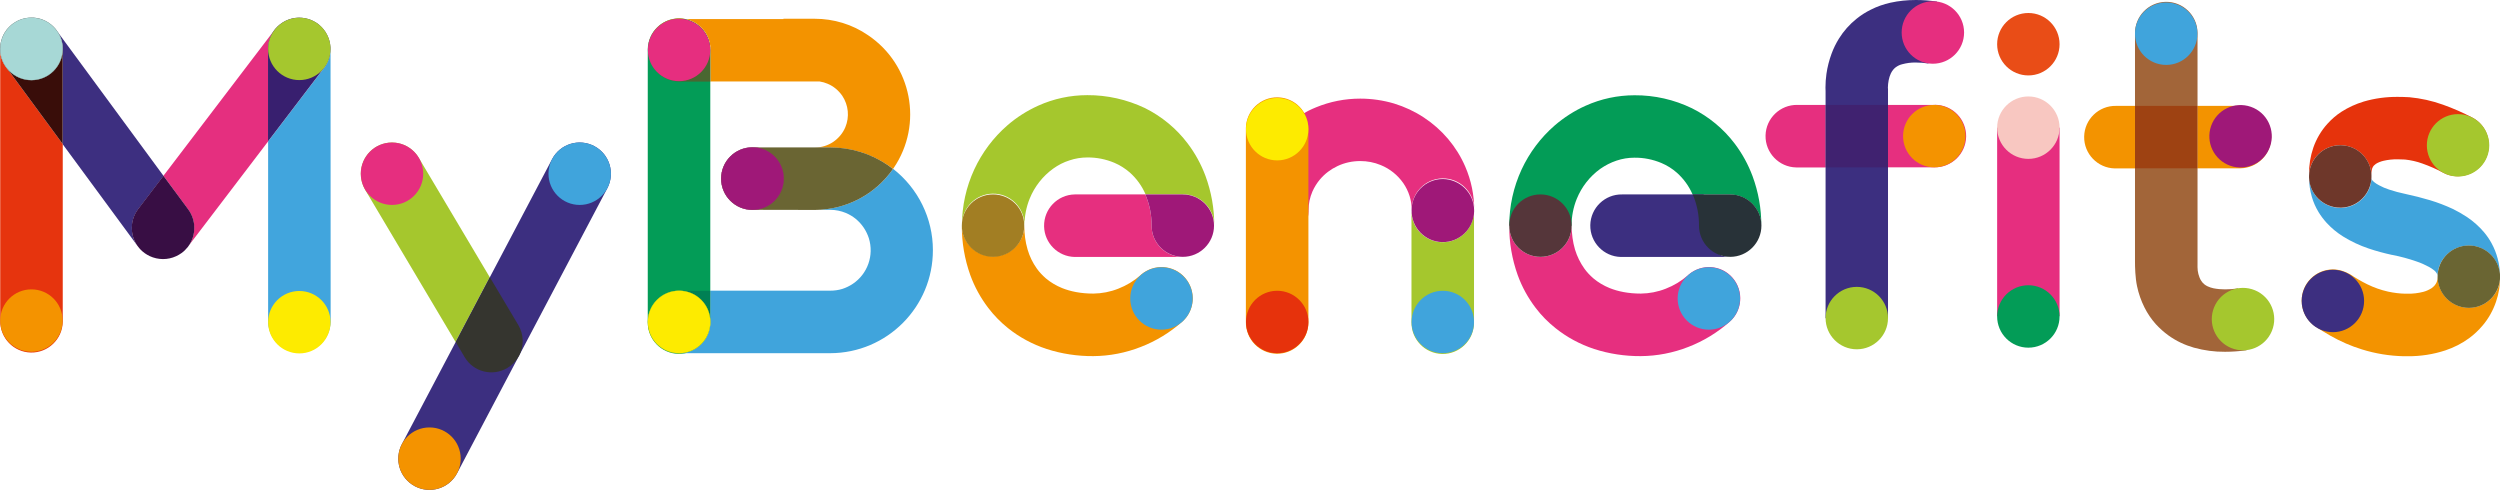 <?xml version="1.0" encoding="utf-8"?>
<!-- Generator: Adobe Illustrator 22.1.0, SVG Export Plug-In . SVG Version: 6.00 Build 0)  -->
<svg version="1.1" id="Layer_1" xmlns="http://www.w3.org/2000/svg" xmlns:xlink="http://www.w3.org/1999/xlink" x="0px" y="0px"
	 width="2306.8px" height="452px" viewBox="0 0 2306.8 452" style="enable-background:new 0 0 2306.8 452;" xml:space="preserve">
<style type="text/css">
	.st0{fill:#E62F7F;}
	.st1{fill:#A5C72D;}
	.st2{fill:#9F1878;}
	.st3{fill:#F49300;}
	.st4{fill:#039C57;}
	.st5{fill:#F39300;}
	.st6{fill:#496731;}
	.st7{fill:#40A4DC;}
	.st8{fill:#008054;}
	.st9{fill:#6A6533;}
	.st10{fill:#E62E7F;}
	.st11{fill:#FDEB00;stroke:#FDEB00;stroke-width:0.3;stroke-miterlimit:10;}
	.st12{fill:#9F1878;stroke:#9F1878;stroke-width:0.3;stroke-miterlimit:10;}
	.st13{fill:#E6330C;}
	.st14{fill:#6E372A;}
	.st15{fill:#A5C72E;}
	.st16{fill:#3D2F80;}
	.st17{fill:#E94D17;}
	.st18{fill:#F8C7C1;}
	.st19{fill:#A27E23;}
	.st20{fill:#55363A;}
	.st21{fill:#3C2F80;}
	.st22{fill:#283238;}
	.st23{fill:#402270;}
	.st24{fill:#A26539;}
	.st25{fill:#9E4212;}
	.st26{fill:#E52F7F;}
	.st27{fill:#380E44;}
	.st28{fill:#41A5DD;}
	.st29{fill:#381F6F;}
	.st30{fill:#E6340E;}
	.st31{fill:#390D09;}
	.st32{fill:#FDEB00;}
	.st33{fill:#A7D8D6;stroke:#A7D8D6;stroke-width:0.3;stroke-miterlimit:10;}
	.st34{fill:#35352F;}
	.st35{fill:#E6320C;}
</style>
<title>3642_MyBenefits</title>
<g id="Layer_2_1_">
	<g id="Layer_1-2">
		<path class="st0" d="M1255.1,91c-14,0-27.8,2.7-40.7,8c-18.7,7.6-34.8,20.5-46.4,37.1c-11.9,17-18.3,37.3-18.3,58
			c-0.3,15.9,12.4,29.1,28.3,29.4c15.9,0.3,29.1-12.4,29.4-28.3c0-0.4,0-0.7,0-1.1c0-6,1.2-11.9,3.6-17.4c1.8-4,4.1-7.8,7-11.2
			c4.4-5.2,10-9.4,16.2-12.3c6.6-3.1,13.7-4.6,21-4.6c6.4,0,12.8,1.2,18.8,3.7c8.4,3.4,15.6,9.2,20.8,16.6
			c5.1,7.4,7.9,16.1,7.8,25.1l0,0c-0.3-15.9,12.4-29.1,28.3-29.4c15.9-0.3,29.1,12.4,29.4,28.3c0,0.4,0,0.7,0,1.1
			c0-13.9-2.8-27.6-8.3-40.3c-8-18.5-21.3-34.2-38.2-45.3c-8.5-5.6-17.7-9.9-27.5-12.9C1276.1,92.5,1265.6,91,1255.1,91L1255.1,91"
			/>
		<path class="st1" d="M1360.1,194.1L1360.1,194.1c0.3,15.9-12.4,29.1-28.3,29.4c-15.9,0.3-29.1-12.4-29.4-28.3c0-0.4,0-0.7,0-1.1
			v103.1c-0.3,15.9,12.4,29.1,28.3,29.4c15.9,0.3,29.1-12.4,29.4-28.3c0-0.4,0-0.7,0-1.1V194.1L1360.1,194.1"/>
		<path class="st2" d="M1331.3,165.2c-15.9,0-28.8,12.9-28.8,28.8l0,0c-0.3,15.9,12.4,29.1,28.3,29.4c15.9,0.3,29.1-12.4,29.4-28.3
			c0-0.4,0-0.7,0-1.1l0,0C1360.1,178.2,1347.2,165.3,1331.3,165.2C1331.3,165.2,1331.3,165.2,1331.3,165.2"/>
		<path class="st3" d="M1207.3,297V119.2c0.3-15.9-12.4-29.1-28.3-29.4c-15.9-0.3-29.1,12.4-29.4,28.3c0,0.4,0,0.7,0,1.1V297
			c-0.3,15.9,12.4,29.1,28.3,29.4c15.9,0.3,29.1-12.4,29.4-28.3C1207.3,297.7,1207.3,297.4,1207.3,297"/>
		<path class="st4" d="M655.4,297.1V46.4c0.3-15.9-12.4-29.1-28.3-29.4c-15.9-0.3-29.1,12.4-29.4,28.3c0,0.4,0,0.7,0,1.1v250.7
			c-0.3,15.9,12.4,29.1,28.3,29.4c15.9,0.3,29.1-12.4,29.4-28.3C655.4,297.8,655.4,297.5,655.4,297.1"/>
		<path class="st5" d="M752.6,193.6L752.6,193.6 M751.7,17.3h-28.8v0.3h-96.2c-15.9,0-28.8,12.9-28.8,28.8c0,0,0,0,0,0l0,0
			c-0.3-15.9,12.4-29.1,28.3-29.4c15.9-0.3,29.1,12.4,29.4,28.3c0,0.4,0,0.7,0,1.1v28.8h100.8c2.5,0.4,5,1.1,7.3,2.1
			c5.5,2.3,10.1,6.2,13.5,11.1c5.7,8.6,6.8,19.4,2.8,29c-2.3,5.5-6.2,10.1-11.1,13.5c-4.9,3.3-10.6,5.1-16.5,5.2H766
			c18.9,0,37.4,5.6,53.1,16.2c1.7,1.1,3.3,2.3,4.9,3.6c0.2-0.4,0.5-0.7,0.7-1c27.3-40.3,16.7-95.2-23.7-122.4
			C786.5,22.5,769.3,17.3,751.7,17.3"/>
		<path class="st6" d="M626.6,17.6C610.7,17.9,598,31,598.3,47c0.3,15.5,12.8,28,28.3,28.3h28.8V46.4
			C655.4,30.5,642.5,17.6,626.6,17.6L626.6,17.6"/>
		<path class="st7" d="M824.1,155.8c-16.3,23.5-42.9,37.5-71.5,37.8H766c5,0,9.9,1,14.5,2.9c6.7,2.8,12.4,7.5,16.5,13.6
			c2,3,3.6,6.3,4.7,9.7c4.9,15.8-1.1,32.9-14.8,42.1c-3,2-6.3,3.6-9.7,4.7c-3.6,1.1-7.3,1.6-11.1,1.6H655.4v28.8
			c0,15.9-12.9,28.8-28.8,28.9c0,0,0,0,0,0H766c52.5-0.1,94.9-42.7,94.8-95.2C860.8,201.5,847.2,173.8,824.1,155.8"/>
		<path class="st8" d="M655.4,268.3h-28.8c-15.9,0-28.8,12.9-28.8,28.8s12.9,28.8,28.8,28.8l0,0c15.9,0,28.8-12.9,28.8-28.8l0,0
			L655.4,268.3"/>
		<path class="st9" d="M766,136h-71.8c-15.9,0-28.8,12.9-28.8,28.8s12.9,28.8,28.8,28.8l0,0l52.8,0.1h5.5
			c28.6-0.3,55.2-14.4,71.5-37.8c-1.6-1.2-3.3-2.4-4.9-3.6C803.4,141.6,784.9,136,766,136"/>
		<circle class="st10" cx="626.6" cy="46.1" r="28.8"/>
		<circle class="st11" cx="626.6" cy="297.1" r="28.8"/>
		<circle class="st12" cx="694.3" cy="164.8" r="28.8"/>
		<path class="st7" d="M2130.6,163.1c0,0.2,0,0.5,0,0.7c0,6.1,0.9,12.1,2.6,17.9c1.4,4.9,3.5,9.5,6.1,13.9c2.2,3.6,4.7,6.9,7.5,10
			c4.5,4.9,9.6,9.1,15.2,12.6c7.4,4.6,15.3,8.3,23.6,11.1c7.1,2.4,14.2,4.3,21.5,5.9h0.1h0.1c7.7,1.5,15.2,3.5,22.6,6.1
			c3.9,1.3,7.7,3,11.4,5c1.7,0.9,3.3,2,4.9,3.3c0.6,0.5,1.2,1.1,1.7,1.8c0.4,0.5,0.7,1,0.9,1.5c0.3,0.8,0.4,1.7,0.3,2.5l0,0
			c0-15.9,13-28.8,28.9-28.8c15.9,0,28.7,12.9,28.8,28.8c0-5.7-0.7-11.5-2.2-17c-1.3-4.8-3.1-9.4-5.5-13.8c-2-3.7-4.4-7.2-7.1-10.4
			c-4.5-5.3-9.8-10-15.6-13.9c-4.2-2.8-8.6-5.3-13.1-7.5c-6.9-3.2-13.9-5.9-21.2-8.1c-7.3-2.2-14.9-4.1-22.8-5.8c-5-1-10-2.4-14.9-4
			c-3.1-1-6.2-2.3-9.1-3.9c-1.6-0.8-3-1.7-4.4-2.8c-0.6-0.5-1.2-1-1.7-1.6c-0.3-0.3-0.6-0.7-0.7-1.1c-0.1-0.2-0.1-0.3-0.1-0.5
			c-0.1-0.4-0.1-0.8-0.1-1.1v-0.1c-0.4,15.1-12.5,27.4-27.6,28h-1.2c-15.5,0-28.2-12.2-28.8-27.6L2130.6,163.1 M2188.2,161.4v0.2
			c0,0.3,0,0.7,0,1C2188.2,162.2,2188.2,161.8,2188.2,161.4"/>
		<path class="st5" d="M2152.6,248.6c-15.9,0-28.8,12.9-28.8,28.8c0,9.7,4.9,18.8,13,24.1c3.8,2.5,8.4,5.4,13.7,8.4
			c9.2,5.2,18.8,9.4,28.9,12.5c12.5,3.9,25.4,6,38.5,6.3l0,0c1.2,0,2.4,0,3.6,0c11.9,0.1,23.7-1.7,34.9-5.4
			c7.8-2.6,15.1-6.3,21.7-11.1c4.7-3.4,9-7.5,12.8-12c5.4-6.4,9.5-13.8,12.2-21.7c2.6-7.5,3.9-15.4,3.9-23.3
			c0,15.9-13,28.8-28.9,28.8c-15.9,0-28.7-12.9-28.8-28.8l0,0c0,1.8-0.3,3.6-1,5.3c-0.5,1.1-1.2,2.2-2,3.1c-0.8,0.9-1.7,1.6-2.6,2.3
			c-2.4,1.5-5,2.7-7.7,3.4c-4.7,1.2-9.6,1.8-14.5,1.7c-0.7,0-1.4,0-2.1,0l0,0c-5.3-0.1-10.6-0.8-15.8-1.9
			c-6.7-1.5-13.2-3.8-19.3-6.8c-5.5-2.7-10.7-5.8-15.8-9.2C2163.7,250.3,2158.2,248.6,2152.6,248.6"/>
		<path class="st9" d="M2278,226.5c-15.9,0-28.8,12.9-28.8,28.8c0,0,0,0,0,0l0,0c0,15.9,13,28.8,28.9,28.8
			c15.9,0,28.7-12.9,28.8-28.8l0,0C2306.8,239.4,2293.9,226.5,2278,226.5"/>
		<path class="st13" d="M2188.2,162.7c0,0.3,0,0.6,0,0.9v0.1C2188.2,163.3,2188.2,163,2188.2,162.7 M2212.5,89.4
			c-10.6-0.1-21.2,1.3-31.4,4.3c-7.3,2.2-14.3,5.4-20.7,9.5c-4.8,3.1-9.1,6.9-12.9,11.1c-5.7,6.3-10.1,13.8-12.9,21.8
			c-2.7,7.9-4.1,16.1-4,24.5c0,0.9,0,1.7,0,2.5c0-0.3,0-0.7,0-1c0.4-15.6,13.2-28.1,28.8-28.1h0.7c15.1,0.4,27.3,12.3,28.1,27.4
			c0-0.3,0-0.6,0-0.9c0-1.2,0.1-2.4,0.3-3.6c0.1-0.7,0.3-1.4,0.6-2c0.3-0.8,0.8-1.5,1.3-2.1c0.6-0.6,1.2-1.1,1.9-1.6
			c2.1-1.3,4.4-2.2,6.9-2.8c4.3-1,8.8-1.5,13.3-1.4l0,0c2,0,4.2,0.1,6.5,0.2h0.1c5.5,0.6,10.9,1.8,16.1,3.7
			c6.8,2.4,13.3,5.3,19.7,8.7c14.2,7.1,31.5,1.3,38.6-12.9c6.9-13.9,1.6-30.9-12.2-38.2l0,0c-8.7-4.6-17.8-8.6-27.1-11.9
			c-10-3.6-20.4-5.9-31.1-6.9h-0.1C2219.5,89.5,2215.9,89.4,2212.5,89.4"/>
		<path class="st14" d="M2159.4,134c-15.6,0-28.4,12.5-28.8,28.1c0,0.3,0,0.7,0,1v0.9c0.6,15.4,13.3,27.6,28.8,27.6h1.2
			c15.1-0.6,27.2-12.9,27.6-28v-0.1c0-0.3,0-0.6,0-0.9s0-0.7,0-1v-0.2c-0.7-15.1-13-27.1-28.1-27.4H2159.4"/>
		<circle class="st15" cx="2268.1" cy="134.1" r="28.8"/>
		<circle class="st16" cx="2152.6" cy="277.7" r="28.8"/>
		<circle class="st7" cx="1331.3" cy="297.1" r="28.8"/>
		<rect x="1842.8" y="117.8" class="st10" width="57.6" height="173.9"/>
		<circle class="st17" cx="1871.6" cy="40.8" r="28.8"/>
		<circle class="st4" cx="1871.6" cy="292" r="28.8"/>
		<circle class="st18" cx="1871.6" cy="117.8" r="28.8"/>
		<path class="st5" d="M945.2,208.2c-0.3,15.9-13.4,28.6-29.4,28.3c-15.5-0.3-28-12.8-28.3-28.3l0,0c-0.1,15.5,2.6,31,7.8,45.6
			c3.9,10.8,9.5,21,16.5,30.2c5.3,7,11.4,13.2,18.2,18.7c10.6,8.5,22.7,15,35.7,19.3c13.9,4.5,28.5,6.7,43.1,6.6l0,0
			c15-0.1,29.9-3,43.9-8.5c14-5.4,26.9-13.3,38.1-23.2c12-10.5,13.1-28.7,2.6-40.7c-10.5-12-28.7-13.1-40.7-2.6
			c-0.1,0.1-0.3,0.2-0.4,0.4c-6,5.3-13,9.5-20.5,12.4c-7.3,2.9-15.1,4.4-22.9,4.5h-0.1c-11.6,0-21.1-2-28.8-5.1
			c-5.4-2.2-10.5-5.2-14.9-8.9c-3.1-2.7-6-5.7-8.4-9.1c-3.8-5.3-6.7-11.3-8.5-17.5C946.1,223.1,945.1,215.6,945.2,208.2L945.2,208.2
			"/>
		<path class="st1" d="M1003.3,87.8h-0.1c-15.6,0-31,3.3-45.2,9.7c-10.4,4.7-20,10.8-28.5,18.2c-12.9,11.2-23.3,25.1-30.5,40.6
			c-7.5,16.2-11.4,33.9-11.4,51.8l0,0c-0.3-15.9,12.4-29.1,28.3-29.4c15.9-0.3,29.1,12.4,29.4,28.3c0,0.4,0,0.7,0,1.1l0,0
			c0-8.5,1.6-16.9,4.8-24.8c4.5-11.1,12-20.7,21.7-27.7c4.6-3.3,9.6-5.9,15-7.6c5.3-1.8,10.9-2.7,16.5-2.7c8.5-0.1,17,1.6,24.9,4.9
			c5.2,2.2,9.9,5.2,14.2,8.9c6.3,5.6,11.3,12.5,14.6,20.2h34.6c15.9,0,28.8,12.9,28.8,28.8c0.1-15.6-2.7-31.1-8.1-45.8
			c-4-10.7-9.5-20.8-16.4-29.9c-10.4-13.8-24-25-39.5-32.7C1039.7,91.8,1021.6,87.7,1003.3,87.8"/>
		<path class="st19" d="M916.3,179.4c-15.9,0-28.8,12.9-28.8,28.8s12.9,28.8,28.8,28.8c15.9,0,28.8-12.9,28.8-28.8
			C945.2,192.3,932.3,179.4,916.3,179.4C916.4,179.4,916.3,179.4,916.3,179.4"/>
		<path class="st0" d="M1056.8,179.4h-65.1c-15.9,0.3-28.6,13.4-28.3,29.4c0.3,15.5,12.8,28,28.3,28.3h99.7
			c-15.9,0-28.8-12.9-28.8-28.8c0.1-9.7-1.8-19.4-5.6-28.3C1056.9,179.7,1056.9,179.5,1056.8,179.4"/>
		<path class="st2" d="M1091.4,179.4h-34.6c0.1,0.2,0.1,0.3,0.2,0.5c3.8,9,5.7,18.6,5.6,28.3c0,15.9,12.9,28.8,28.8,28.8
			c0,0,0,0,0,0l0,0c15.9,0,28.8-12.9,28.8-28.8c0,0,0,0,0,0l0,0C1120.2,192.3,1107.3,179.4,1091.4,179.4"/>
		<circle class="st7" cx="1071.7" cy="275.4" r="28.8"/>
		<path class="st0" d="M1450.2,208.2c0,15.9-12.9,28.8-28.8,28.8c-15.9,0-28.8-12.9-28.8-28.8l0,0c-0.1,15.5,2.6,31,7.8,45.6
			c3.9,10.8,9.5,21,16.5,30.2c5.3,7,11.4,13.2,18.3,18.7c10.6,8.5,22.7,15,35.7,19.3c13.9,4.5,28.5,6.7,43.1,6.6l0,0
			c15-0.1,29.9-3,43.9-8.5c14-5.4,26.9-13.3,38.1-23.2c12-10.5,13.1-28.7,2.6-40.7c-10.5-12-28.7-13.1-40.7-2.6
			c-0.1,0.1-0.3,0.2-0.4,0.4c-6,5.3-13,9.5-20.5,12.4c-7.3,2.9-15.1,4.4-22.9,4.5h-0.1c-11.6,0-21.1-2-28.8-5.1
			c-5.4-2.2-10.5-5.2-14.9-8.9c-3.1-2.7-6-5.7-8.4-9.1c-3.8-5.3-6.7-11.3-8.6-17.5C1451.2,223.1,1450.2,215.6,1450.2,208.2
			L1450.2,208.2"/>
		<path class="st4" d="M1392.6,208.2L1392.6,208.2c0-17.9,3.9-35.6,11.4-51.8c7.2-15.5,17.6-29.4,30.5-40.6
			c8.6-7.4,18.2-13.6,28.5-18.2c14.2-6.4,29.6-9.7,45.2-9.7h0.1c18.3-0.1,36.4,4,52.9,12c15.5,7.7,29.1,18.9,39.5,32.7
			c6.9,9.1,12.4,19.2,16.4,29.9c5.4,14.6,8.2,30.2,8.1,45.8c0-15.9-12.9-28.8-28.8-28.8h-34.6c-3.3-7.7-8.3-14.6-14.6-20.2
			c-4.2-3.7-9-6.7-14.2-8.9c-7.9-3.3-16.3-5-24.9-4.9c-5.6,0-11.2,0.9-16.5,2.7c-5.4,1.8-10.4,4.4-15,7.6
			c-9.7,7-17.2,16.6-21.7,27.7c-3.2,7.9-4.8,16.3-4.8,24.8l0,0"/>
		<path class="st20" d="M1421.4,179.4c-15.9,0-28.8,12.9-28.8,28.8s12.9,28.8,28.8,28.8s28.8-12.9,28.8-28.8c0,0,0,0,0,0
			C1450.2,192.3,1437.3,179.4,1421.4,179.4"/>
		<path class="st21" d="M1571.9,179.4h-75.1c-15.9-0.3-29.1,12.4-29.4,28.3s12.4,29.1,28.3,29.4c0.4,0,0.7,0,1.1,0h99.7
			c-15.9,0-18.8-12.9-18.8-28.8c0.1-9.7-1.8-19.4-5.6-28.3L1571.9,179.4"/>
		<path class="st22" d="M1596.5,179.4h-34.6l0.2,0.5c3.8,9,5.7,18.6,5.6,28.3c0,15.9,12.9,28.8,28.8,28.8c0,0,0,0,0,0l0,0
			c15.9,0,28.8-12.9,28.8-28.8l0,0C1625.3,192.3,1612.4,179.4,1596.5,179.4"/>
		<circle class="st7" cx="1576.8" cy="275.4" r="28.8"/>
		<path class="st21" d="M1767.9,0c-7.9,0-15.9,0.8-23.6,2.5c-6.2,1.4-12.3,3.5-18,6.4c-4.7,2.3-9.1,5.1-13.2,8.4
			c-6.4,5.1-11.9,11.3-16.2,18.2c-2.8,4.5-5.1,9.2-6.9,14.1c-2.2,6-3.8,12.2-4.7,18.5c-0.6,4.2-0.9,8.5-0.9,12.8
			c0,1.2,0,2.3,0.1,3.1v209.6h57.6V82l-0.1-0.8c0-0.1,0-0.2,0-0.4c0-2.2,0.3-4.5,0.7-6.7c0.4-2.2,1.1-4.3,2-6.3
			c0.6-1.3,1.4-2.5,2.3-3.6c0.7-0.8,1.4-1.5,2.2-2.1c1.8-1.3,3.8-2.3,5.9-2.8c4.1-1.1,8.3-1.7,12.6-1.6l0,0c3.9,0,7.8,0.3,11.7,0.9
			l7.9-57.1C1780.9,0.5,1774.4,0,1767.9,0"/>
		<path class="st0" d="M1684.5,96.8h-26c-15.9-0.3-29.1,12.4-29.4,28.3s12.4,29.1,28.3,29.4c0.4,0,0.7,0,1.1,0h26V96.8 M1784.8,96.8
			h-42.7v57.6h42.7c15.9,0.3,29.1-12.4,29.4-28.3s-12.4-29.1-28.3-29.4C1785.5,96.8,1785.2,96.8,1784.8,96.8"/>
		<polyline class="st23" points="1742.1,96.8 1684.5,96.8 1684.5,154.4 1742.1,154.4 1742.1,96.8 		"/>
		<circle class="st10" cx="1783.5" cy="30" r="28.8"/>
		<circle class="st15" cx="1713.3" cy="293.5" r="28.8"/>
		<circle class="st3" cx="1784.8" cy="125.6" r="28.8"/>
		<path class="st24" d="M2072.9,323.2c-6.6,0.9-13.2,1.4-19.8,1.4c-9.7,0.1-19.3-1.2-28.7-3.8c-8.4-2.4-16.3-6.1-23.4-11.2
			c-4.3-3.1-8.2-6.6-11.8-10.5c-4.2-4.7-7.7-9.9-10.5-15.5c-3.1-6.2-5.4-12.8-6.8-19.5c-1.7-7.9-1.9-17.9-1.9-22.5V31.1
			c-0.3-15.9,12.4-29.1,28.3-29.4s29.1,12.4,29.4,28.3c0,0.4,0,0.7,0,1.1v211.9c-0.1,2.3,0,4.6,0.2,6.8c0.3,2.1,0.8,4.1,1.6,6.1
			c0.4,1.2,1,2.3,1.7,3.3c0.8,1.3,1.8,2.4,3,3.3c0.9,0.7,1.8,1.2,2.8,1.7c1.7,0.8,3.6,1.4,5.4,1.8c3.5,0.7,7.1,1,10.7,1
			c4,0,8.1-0.3,12.1-0.9"/>
		<path class="st5" d="M1970,97.7h-17.5c-15.9-0.3-29.1,12.4-29.4,28.3s12.4,29.1,28.3,29.4c0.4,0,0.7,0,1.1,0h17.5V97.7
			 M2067.4,97.7h-39.8v57.6h39.8c15.9-0.3,28.6-13.4,28.3-29.4C2095.4,110.5,2082.9,98,2067.4,97.7"/>
		<polyline class="st25" points="2027.6,97.7 1970,97.7 1970,155.3 2027.6,155.3 2027.6,97.7 		"/>
		
			<ellipse transform="matrix(0.383 -0.924 0.924 0.383 1005.028 2093.371)" class="st15" cx="2069" cy="294.6" rx="28.8" ry="28.8"/>
		<circle class="st7" cx="1998.8" cy="31.1" r="28.8"/>
		
			<ellipse transform="matrix(0.331 -0.944 0.944 0.331 1263.695 2035.507)" class="st2" cx="2067.4" cy="126.5" rx="28.8" ry="28.8"/>
		<path class="st16" d="M52.4,28.4c3.5,4.9,5.4,10.8,5.4,16.8v87.8l69.1,93.9c-7.2-10.3-6.9-24,0.7-34l23.3-30.6L52.4,28.4
			 M19.5,17.9L19.5,17.9"/>
		<path class="st26" d="M253.1,27.9L150.8,162.2l22.8,31c7.4,10.1,7.5,23.8,0.1,34l73.6-96.6V45.1C247.4,38.9,249.4,32.9,253.1,27.9
			"/>
		<path class="st27" d="M150.8,162.2l-23.3,30.6c-7.6,10-7.9,23.7-0.7,34l0.4,0.5c0.8,1.1,1.6,2.1,2.5,3c2.4,2.5,5.3,4.5,8.4,6
			c7.7,3.6,16.7,3.7,24.4,0.1c1.8-0.8,3.4-1.8,5-2.9c1.1-0.8,2.1-1.6,3-2.5c1-1,2-2.1,2.9-3.2l0.4-0.6c7.4-10.2,7.3-23.9-0.1-34
			L150.8,162.2"/>
		<path class="st28" d="M305,45.5c-0.1,6.2-2.1,12.2-5.9,17.1l-51.7,67.9v165.3c-0.3,15.9,12.4,29.1,28.3,29.4
			c15.9,0.3,29.1-12.4,29.4-28.3c0-0.4,0-0.7,0-1.1L305,45.5"/>
		<path class="st29" d="M276.2,16.3c-0.4,0-0.7,0-1.1,0c-8.1,0.3-15.6,4-20.9,10.1c-0.3,0.4-0.7,0.8-1,1.2l-0.2,0.3
			c-3.7,5-5.7,11-5.7,17.2v85.4l51.7-67.9c3.8-4.9,5.8-10.9,5.9-17.1v-0.3c0-0.5,0-1,0-1.5c-0.4-7.9-4.1-15.3-10.1-20.5l-1.2-1
			c-2.7-2-5.7-3.6-8.9-4.6h0l0,0h-0.1l0,0C281.9,16.8,279.1,16.3,276.2,16.3"/>
		<path class="st30" d="M0.2,45.5v250.4c-0.3,15.9,12.4,29.1,28.3,29.4c15.9,0.3,29.1-12.4,29.4-28.3c0-0.4,0-0.7,0-1.1V132.9
			l-52-70.7C2.2,57.4,0.2,51.5,0.2,45.5 M19.5,17.9L19.5,17.9L19.5,17.9"/>
		<path class="st31" d="M29,16.3c-3.2,0-6.4,0.5-9.5,1.6l0,0l0,0c-2.7,0.9-5.2,2.3-7.6,4c-0.4,0.3-0.9,0.7-1.3,1
			C4.4,28,0.6,35.5,0.2,43.6c0,0.5,0,1,0,1.5v0.3c0.1,6,2,11.9,5.6,16.7l52,70.7V45.1c0-6-1.9-11.9-5.4-16.8l-0.2-0.3
			c-0.3-0.4-0.7-0.9-1-1.3c-5.1-6.1-12.4-9.9-20.3-10.4C30.2,16.4,29.6,16.3,29,16.3"/>
		<circle class="st3" cx="29" cy="295.8" r="28.8"/>
		<circle class="st32" cx="276.2" cy="297.3" r="28.8"/>
		<circle class="st33" cx="29" cy="45.1" r="28.8"/>
		<circle class="st15" cx="276.2" cy="45.1" r="28.8"/>
		<path class="st1" d="M479.2,327.8l-0.5,0.9L479.2,327.8 M361.7,131.5c-15.9,0-28.8,13-28.8,28.9c0,5.2,1.4,10.2,4,14.7l83.5,140.5
			l31.5-59.8l-65.5-110.2C381.3,136.9,371.9,131.5,361.7,131.5"/>
		<path class="st21" d="M370.8,409.8c-7.4,14.1-2,31.5,12.1,38.9c14.1,7.4,31.5,2,38.9-12.1l0,0l138.6-262.9
			c7.4-14.1,2-31.5-12.1-38.9c-14.1-7.4-31.5-2-38.9,12.1L370.8,409.8z"/>
		<path class="st34" d="M452,255.8l-31.5,59.8l8.2,13.9c8.1,13.7,25.8,18.2,39.5,10c4.4-2.6,8-6.3,10.5-10.8l0.5-0.9
			c4.5-8.8,4.1-19.3-0.9-27.8L452,255.8"/>
		<circle class="st10" cx="361.7" cy="160.3" r="28.8"/>
		<circle class="st7" cx="534.9" cy="160.3" r="28.8"/>
		<circle class="st3" cx="396.3" cy="423.2" r="28.8"/>
		<circle class="st32" cx="1178.5" cy="119.2" r="28.8"/>
		<circle class="st35" cx="1178.5" cy="297.1" r="28.8"/>
	</g>
</g>
</svg>
